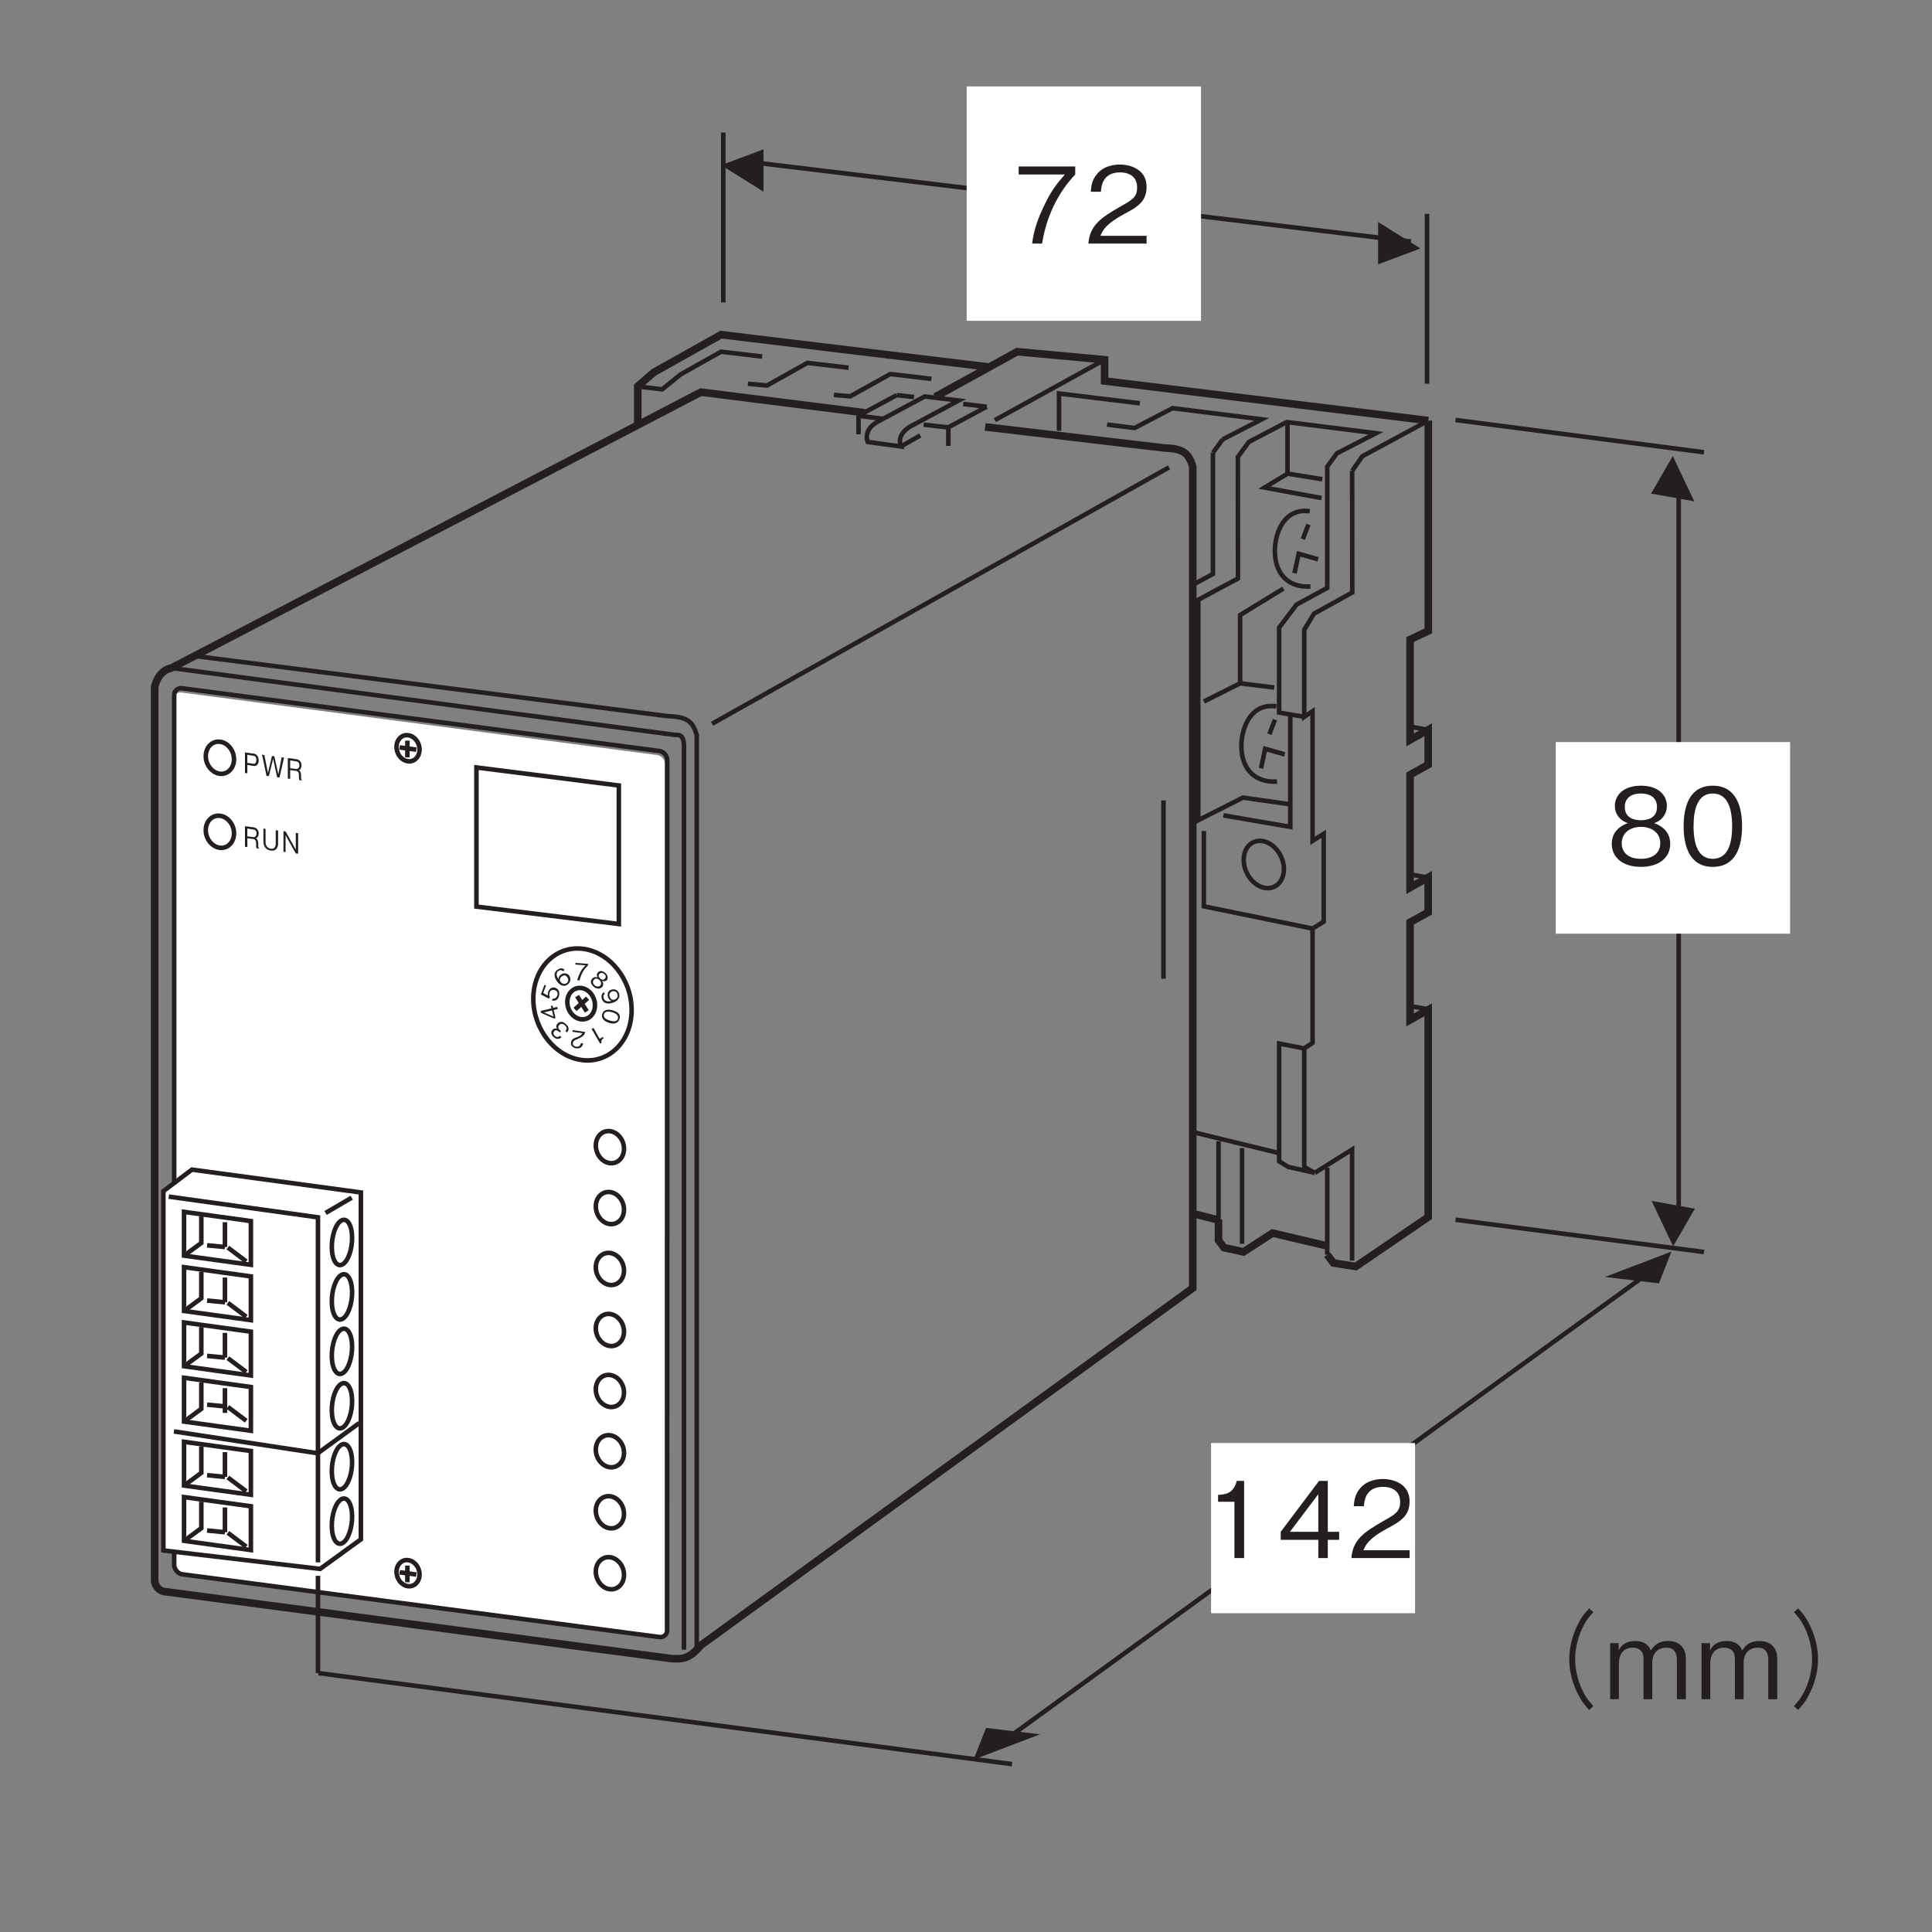 <?xml version="1.0" encoding="UTF-8"?>
<svg xmlns="http://www.w3.org/2000/svg" xmlns:xlink="http://www.w3.org/1999/xlink" width="127.56pt" height="127.56pt" viewBox="0 0 127.56 127.56" version="1.2">
<rect x="0" y="0" width="127.56" height="127.56" fill="#808080" stroke="none"/>
<defs>
<g>
<symbol overflow="visible" id="glyph0-0">
<path style="stroke:none;" d="M 0.703 0.844 L 6.266 0.844 L 6.266 -6.125 L 0.703 -6.125 Z M 3.484 -2.938 L 1.266 -5.781 L 5.703 -5.781 Z M 3.703 -2.641 L 5.922 -5.5 L 5.922 0.203 Z M 1.266 0.484 L 3.484 -2.359 L 5.703 0.484 Z M 1.047 -5.5 L 3.266 -2.641 L 1.047 0.203 Z M 1.047 -5.5 "/>
</symbol>
<symbol overflow="visible" id="glyph0-1">
<path style="stroke:none;" d="M 4.062 -4.562 L 4.062 -5.094 L 0.328 -5.094 L 0.328 -4.562 L 3.375 -4.562 C 2.891 -4 2.469 -3.5 1.984 -2.453 C 1.609 -1.672 1.312 -0.859 1.219 0 L 1.875 0 C 2.141 -1.703 2.875 -3.312 4.062 -4.562 Z M 4.062 -4.562 "/>
</symbol>
<symbol overflow="visible" id="glyph0-2">
<path style="stroke:none;" d="M 4.031 0 L 4.031 -0.516 L 0.984 -0.516 C 1.125 -0.844 1.297 -1.281 2.578 -1.969 C 3.516 -2.453 4.031 -2.844 4.031 -3.75 C 4.031 -4.891 2.984 -5.219 2.266 -5.219 C 2.016 -5.219 1.281 -5.188 0.797 -4.641 C 0.391 -4.203 0.375 -3.719 0.344 -3.422 L 1.016 -3.422 C 1.031 -3.688 1.078 -4.703 2.281 -4.703 C 2.75 -4.703 3.406 -4.516 3.406 -3.703 C 3.406 -3.062 3.062 -2.875 2.312 -2.453 C 1.031 -1.719 0.281 -1.219 0.188 0 Z M 4.031 0 "/>
</symbol>
<symbol overflow="visible" id="glyph0-3">
<path style="stroke:none;" d="M 2.594 0 L 2.594 -5.094 L 2.109 -5.094 C 1.891 -4.234 1.328 -4.203 0.875 -4.172 L 0.875 -3.719 L 1.953 -3.719 L 1.953 0 Z M 2.594 0 "/>
</symbol>
<symbol overflow="visible" id="glyph0-4">
<path style="stroke:none;" d="M 4.125 -1.203 L 4.125 -1.734 L 3.375 -1.734 L 3.375 -5.094 L 2.797 -5.094 L 0.266 -1.734 L 0.266 -1.203 L 2.75 -1.203 L 2.75 0 L 3.375 0 L 3.375 -1.203 Z M 2.75 -1.734 L 0.875 -1.734 L 2.75 -4.219 Z M 2.75 -1.734 "/>
</symbol>
<symbol overflow="visible" id="glyph0-5">
<path style="stroke:none;" d="M 4.125 -1.375 C 4.125 -2.359 3.297 -2.656 3.062 -2.75 C 3.609 -2.922 3.906 -3.391 3.906 -3.875 C 3.906 -4.609 3.328 -5.219 2.188 -5.219 C 1.094 -5.219 0.469 -4.641 0.469 -3.875 C 0.469 -3.375 0.781 -2.922 1.328 -2.75 C 1.094 -2.656 0.266 -2.359 0.266 -1.375 C 0.266 -0.516 0.953 0.141 2.188 0.141 C 3.422 0.141 4.125 -0.5 4.125 -1.375 Z M 3.25 -3.812 C 3.25 -3.094 2.656 -2.938 2.188 -2.938 C 1.703 -2.938 1.125 -3.109 1.125 -3.812 C 1.125 -4.516 1.703 -4.703 2.188 -4.703 C 2.688 -4.703 3.25 -4.516 3.25 -3.812 Z M 3.469 -1.422 C 3.469 -0.906 3.125 -0.391 2.188 -0.391 C 1.25 -0.391 0.922 -0.906 0.922 -1.422 C 0.922 -2.078 1.453 -2.5 2.188 -2.5 C 2.984 -2.5 3.469 -2.047 3.469 -1.422 Z M 3.469 -1.422 "/>
</symbol>
<symbol overflow="visible" id="glyph0-6">
<path style="stroke:none;" d="M 4.125 -2.547 C 4.125 -3.812 3.75 -5.219 2.188 -5.219 C 0.641 -5.219 0.266 -3.828 0.266 -2.547 C 0.266 -1.266 0.641 0.141 2.188 0.141 C 3.75 0.141 4.125 -1.266 4.125 -2.547 Z M 3.469 -2.547 C 3.469 -1.359 3.172 -0.391 2.188 -0.391 C 1.219 -0.391 0.922 -1.359 0.922 -2.547 C 0.922 -3.688 1.203 -4.703 2.188 -4.703 C 3.172 -4.703 3.469 -3.719 3.469 -2.547 Z M 3.469 -2.547 "/>
</symbol>
<symbol overflow="visible" id="glyph0-7">
<path style="stroke:none;" d="M 6.281 -6 C 6 -5.688 5.828 -5.5 5.625 -5.109 C 5.203 -4.359 4.969 -3.484 4.969 -2.641 C 4.969 -1.812 5.203 -0.938 5.625 -0.188 C 5.828 0.203 6 0.391 6.281 0.703 L 6.562 0.453 C 6.297 0.156 6.141 -0.016 5.938 -0.391 C 5.562 -1.094 5.359 -1.891 5.359 -2.641 C 5.359 -3.406 5.562 -4.203 5.938 -4.906 C 6.141 -5.281 6.297 -5.453 6.562 -5.75 Z M 6.281 -6 "/>
</symbol>
<symbol overflow="visible" id="glyph0-8">
<path style="stroke:none;" d="M 5.344 0 L 5.344 -2.703 C 5.344 -3.25 5.047 -3.844 4.172 -3.844 C 3.484 -3.844 3.234 -3.516 3.031 -3.219 C 2.938 -3.438 2.734 -3.844 1.984 -3.844 C 1.359 -3.844 1.062 -3.547 0.906 -3.219 L 0.906 -3.703 L 0.344 -3.703 L 0.344 0 L 0.922 0 L 0.922 -2.406 C 0.922 -2.484 0.938 -3.406 1.828 -3.406 C 2.109 -3.406 2.547 -3.297 2.547 -2.688 L 2.547 0 L 3.125 0 L 3.125 -2.422 C 3.125 -2.516 3.125 -3.406 4.078 -3.406 C 4.641 -3.406 4.75 -2.938 4.75 -2.641 L 4.75 0 Z M 5.344 0 "/>
</symbol>
<symbol overflow="visible" id="glyph0-9">
<path style="stroke:none;" d="M 0.688 0.703 C 0.969 0.391 1.141 0.203 1.344 -0.188 C 1.766 -0.938 2 -1.812 2 -2.641 C 2 -3.484 1.766 -4.359 1.344 -5.109 C 1.141 -5.5 0.969 -5.688 0.688 -6 L 0.406 -5.75 C 0.672 -5.453 0.828 -5.281 1.031 -4.906 C 1.406 -4.203 1.609 -3.406 1.609 -2.641 C 1.609 -1.891 1.406 -1.094 1.031 -0.391 C 0.828 -0.016 0.672 0.156 0.406 0.453 Z M 0.688 0.703 "/>
</symbol>
<symbol overflow="visible" id="glyph1-0">
<path style="stroke:none;" d="M -0.234 -0.078 L -1.297 0.531 L -0.531 1.859 L 0.531 1.25 Z M -0.328 0.938 L 0.391 1.25 L -0.453 1.734 Z M -0.422 0.922 L -0.531 1.719 L -1.156 0.609 Z M -0.297 0.047 L -0.391 0.828 L -1.141 0.531 Z M 0.406 1.172 L -0.328 0.875 L -0.219 0.062 Z M 0.406 1.172 "/>
</symbol>
<symbol overflow="visible" id="glyph1-1">
<path style="stroke:none;" d="M -0.5 0.281 L 0.062 1.25 L 0.156 1.203 C 0.109 1.016 0.219 0.953 0.297 0.891 L 0.25 0.812 L 0.031 0.938 L -0.375 0.219 Z M -0.5 0.281 "/>
</symbol>
<symbol overflow="visible" id="glyph2-0">
<path style="stroke:none;" d="M -0.125 -0.203 L -1.344 -0.375 L -1.562 1.156 L -0.344 1.328 Z M -0.859 0.547 L -0.453 1.234 L -1.422 1.094 Z M -0.906 0.484 L -1.453 1.031 L -1.297 -0.219 Z M -0.266 -0.141 L -0.844 0.422 L -1.234 -0.281 Z M -0.391 1.172 L -0.797 0.5 L -0.234 -0.078 Z M -0.391 1.172 "/>
</symbol>
<symbol overflow="visible" id="glyph2-1">
<path style="stroke:none;" d="M -0.875 -0.125 L -0.891 -0.016 L -0.234 0.078 C -0.281 0.156 -0.312 0.25 -0.641 0.359 C -0.859 0.438 -0.953 0.5 -0.984 0.703 C -1.016 0.938 -0.812 1.047 -0.656 1.078 C -0.609 1.078 -0.438 1.109 -0.312 1 C -0.219 0.906 -0.188 0.812 -0.188 0.75 L -0.328 0.734 C -0.344 0.781 -0.375 1 -0.641 0.969 C -0.75 0.953 -0.891 0.891 -0.859 0.734 C -0.844 0.594 -0.766 0.547 -0.594 0.484 C -0.281 0.344 -0.094 0.25 -0.047 0 Z M -0.875 -0.125 "/>
</symbol>
<symbol overflow="visible" id="glyph3-0">
<path style="stroke:none;" d="M 0.016 -0.25 L -0.891 -1.094 L -1.938 0.031 L -1.031 0.875 Z M -1.016 -0.047 L -1.078 0.75 L -1.797 0.078 Z M -1.016 -0.125 L -1.781 0 L -0.922 -0.922 Z M -0.125 -0.266 L -0.922 -0.141 L -0.844 -0.938 Z M -1 0.734 L -0.938 -0.047 L -0.141 -0.188 Z M -1 0.734 "/>
</symbol>
<symbol overflow="visible" id="glyph3-1">
<path style="stroke:none;" d="M -0.891 -0.391 C -1.047 -0.219 -0.953 -0.078 -0.922 -0.031 C -0.953 -0.047 -1.094 -0.109 -1.234 0.031 C -1.359 0.172 -1.328 0.344 -1.156 0.5 C -1.031 0.625 -0.828 0.703 -0.641 0.516 L -0.75 0.422 C -0.781 0.453 -0.812 0.484 -0.875 0.5 C -0.953 0.516 -1.031 0.484 -1.078 0.422 C -1.219 0.297 -1.172 0.188 -1.109 0.109 C -1.016 0.016 -0.891 0.078 -0.812 0.141 L -0.75 0.203 L -0.672 0.125 L -0.75 0.047 C -0.844 -0.031 -0.906 -0.172 -0.781 -0.297 C -0.688 -0.391 -0.531 -0.391 -0.406 -0.266 C -0.203 -0.094 -0.344 0.078 -0.375 0.109 L -0.281 0.203 C -0.25 0.172 -0.188 0.094 -0.172 0.016 C -0.156 -0.156 -0.25 -0.266 -0.344 -0.344 C -0.547 -0.547 -0.75 -0.531 -0.891 -0.391 Z M -0.891 -0.391 "/>
</symbol>
<symbol overflow="visible" id="glyph4-0">
<path style="stroke:none;" d="M 0.156 -0.203 L -0.141 -1.391 L -1.641 -1.016 L -1.344 0.172 Z M -0.828 -0.594 L -1.312 0.047 L -1.547 -0.922 Z M -0.781 -0.656 L -1.5 -0.984 L -0.266 -1.297 Z M 0.047 -0.297 L -0.703 -0.625 L -0.188 -1.266 Z M -1.25 0.062 L -0.75 -0.562 L -0.016 -0.25 Z M -1.25 0.062 "/>
</symbol>
<symbol overflow="visible" id="glyph4-1">
<path style="stroke:none;" d="M -0.484 -0.828 L -0.594 -0.797 L -0.547 -0.641 L -1.266 -0.469 L -1.25 -0.344 L -0.391 0.031 L -0.281 0 L -0.406 -0.531 L -0.141 -0.594 L -0.172 -0.734 L -0.438 -0.672 Z M -0.516 -0.5 L -0.422 -0.094 L -1.047 -0.375 Z M -0.516 -0.5 "/>
</symbol>
<symbol overflow="visible" id="glyph5-0">
<path style="stroke:none;" d="M 0.219 -0.078 L 0.641 -1.25 L -0.812 -1.766 L -1.234 -0.594 Z M -0.359 -0.938 L -1.109 -0.703 L -0.781 -1.625 Z M -0.281 -0.984 L -0.703 -1.641 L 0.484 -1.219 Z M 0.203 -0.234 L -0.234 -0.906 L 0.531 -1.156 Z M -1.062 -0.625 L -0.312 -0.875 L 0.125 -0.203 Z M -1.062 -0.625 "/>
</symbol>
<symbol overflow="visible" id="glyph5-1">
<path style="stroke:none;" d="M -0.031 -1 C -0.266 -1.078 -0.438 -0.953 -0.516 -0.734 C -0.562 -0.609 -0.547 -0.531 -0.531 -0.484 L -0.844 -0.656 L -0.656 -1.156 L -0.766 -1.188 L -1 -0.562 L -0.453 -0.281 L -0.406 -0.406 C -0.469 -0.5 -0.453 -0.609 -0.422 -0.688 C -0.344 -0.922 -0.109 -0.859 -0.078 -0.844 C 0.109 -0.781 0.141 -0.625 0.078 -0.469 C 0.031 -0.359 -0.062 -0.266 -0.219 -0.281 L -0.266 -0.156 C -0.062 -0.125 0.109 -0.188 0.188 -0.422 C 0.266 -0.641 0.203 -0.906 -0.031 -1 Z M -0.031 -1 "/>
</symbol>
<symbol overflow="visible" id="glyph6-0">
<path style="stroke:none;" d="M 0.234 0.062 L 1.266 -0.625 L 0.391 -1.906 L -0.641 -1.219 Z M 0.281 -0.969 L -0.484 -1.219 L 0.328 -1.766 Z M 0.359 -0.969 L 0.406 -1.75 L 1.125 -0.703 Z M 0.297 -0.062 L 0.344 -0.859 L 1.109 -0.609 Z M -0.5 -1.141 L 0.266 -0.906 L 0.219 -0.094 Z M -0.5 -1.141 "/>
</symbol>
<symbol overflow="visible" id="glyph6-1">
<path style="stroke:none;" d="M 0.562 -0.828 C 0.422 -1.031 0.188 -1.031 0.016 -0.922 C -0.125 -0.828 -0.156 -0.703 -0.156 -0.609 C -0.219 -0.688 -0.391 -1 -0.156 -1.156 C 0 -1.266 0.094 -1.172 0.141 -1.141 L 0.25 -1.219 C 0.109 -1.391 -0.078 -1.328 -0.219 -1.234 C -0.453 -1.078 -0.484 -0.812 -0.266 -0.484 C -0.141 -0.312 0.125 -0.031 0.438 -0.25 C 0.641 -0.391 0.688 -0.625 0.562 -0.828 Z M 0.438 -0.719 C 0.531 -0.578 0.5 -0.422 0.375 -0.344 C 0.203 -0.234 0.047 -0.344 -0.016 -0.438 C -0.125 -0.578 -0.047 -0.719 0.078 -0.797 C 0.141 -0.844 0.219 -0.875 0.281 -0.859 C 0.375 -0.828 0.406 -0.766 0.438 -0.719 Z M 0.438 -0.719 "/>
</symbol>
<symbol overflow="visible" id="glyph7-0">
<path style="stroke:none;" d="M 0.141 0.203 L 1.375 0.281 L 1.484 -1.266 L 0.25 -1.344 Z M 0.812 -0.609 L 0.359 -1.266 L 1.344 -1.203 Z M 0.859 -0.547 L 1.391 -1.141 L 1.312 0.125 Z M 0.281 0.125 L 0.797 -0.484 L 1.266 0.188 Z M 0.312 -1.203 L 0.75 -0.547 L 0.234 0.062 Z M 0.312 -1.203 "/>
</symbol>
<symbol overflow="visible" id="glyph7-1">
<path style="stroke:none;" d="M 0.969 -0.953 L 0.984 -1.062 L 0.156 -1.125 L 0.141 -1.016 L 0.812 -0.969 C 0.703 -0.844 0.594 -0.75 0.469 -0.516 C 0.391 -0.359 0.312 -0.172 0.266 0.016 L 0.422 0.031 C 0.5 -0.344 0.688 -0.688 0.969 -0.953 Z M 0.969 -0.953 "/>
</symbol>
<symbol overflow="visible" id="glyph8-0">
<path style="stroke:none;" d="M 0 0.234 L 0.953 1.031 L 1.938 -0.156 L 0.984 -0.953 Z M 1.016 -0.016 L 1.031 -0.812 L 1.797 -0.188 Z M 1.016 0.078 L 1.797 -0.109 L 0.984 0.859 Z M 0.156 0.25 L 0.938 0.078 L 0.922 0.875 Z M 0.969 -0.781 L 0.938 0 L 0.156 0.188 Z M 0.969 -0.781 "/>
</symbol>
<symbol overflow="visible" id="glyph8-1">
<path style="stroke:none;" d="M 0.922 0.344 C 1.047 0.188 0.938 0.016 0.906 -0.047 C 1.031 0 1.141 -0.016 1.219 -0.094 C 1.312 -0.219 1.297 -0.422 1.109 -0.578 C 0.922 -0.734 0.734 -0.734 0.625 -0.594 C 0.547 -0.516 0.531 -0.391 0.625 -0.281 C 0.562 -0.297 0.375 -0.344 0.25 -0.188 C 0.109 -0.031 0.141 0.156 0.359 0.344 C 0.578 0.516 0.781 0.5 0.922 0.344 Z M 1.094 -0.203 C 1 -0.078 0.875 -0.125 0.797 -0.188 C 0.719 -0.266 0.625 -0.375 0.719 -0.5 C 0.828 -0.609 0.969 -0.578 1.047 -0.5 C 1.125 -0.438 1.203 -0.312 1.094 -0.203 Z M 0.797 0.25 C 0.719 0.328 0.578 0.375 0.422 0.25 C 0.266 0.109 0.281 -0.031 0.359 -0.109 C 0.453 -0.234 0.594 -0.219 0.719 -0.109 C 0.844 0 0.875 0.141 0.797 0.25 Z M 0.797 0.25 "/>
</symbol>
<symbol overflow="visible" id="glyph9-0">
<path style="stroke:none;" d="M -0.125 0.219 L 0.234 1.391 L 1.703 0.922 L 1.344 -0.25 Z M 0.859 0.547 L 1.297 -0.109 L 1.594 0.828 Z M 0.812 0.625 L 1.547 0.891 L 0.344 1.266 Z M -0.031 0.297 L 0.734 0.578 L 0.266 1.234 Z M 1.219 -0.141 L 0.781 0.516 L 0.016 0.234 Z M 1.219 -0.141 "/>
</symbol>
<symbol overflow="visible" id="glyph9-1">
<path style="stroke:none;" d="M 0.828 0.703 C 0.922 0.672 1.094 0.609 1.172 0.484 C 1.25 0.391 1.297 0.281 1.25 0.109 C 1.172 -0.141 0.953 -0.234 0.734 -0.156 C 0.516 -0.094 0.453 0.125 0.516 0.328 C 0.562 0.516 0.703 0.547 0.75 0.578 C 0.641 0.609 0.312 0.688 0.234 0.406 C 0.172 0.219 0.266 0.156 0.297 0.125 L 0.25 0 C 0.078 0.109 0.062 0.297 0.109 0.453 C 0.203 0.75 0.5 0.812 0.828 0.703 Z M 0.938 0.5 C 0.781 0.547 0.672 0.438 0.625 0.297 C 0.562 0.078 0.703 -0.016 0.797 -0.047 C 0.953 -0.094 1.094 -0.016 1.141 0.141 C 1.203 0.344 1.047 0.469 0.938 0.5 Z M 0.938 0.5 "/>
</symbol>
<symbol overflow="visible" id="glyph10-0">
<path style="stroke:none;" d="M -0.234 0.109 L -0.578 1.297 L 0.922 1.719 L 1.266 0.531 Z M 0.406 0.922 L 1.156 0.625 L 0.891 1.578 Z M 0.344 0.969 L 0.812 1.609 L -0.406 1.25 Z M -0.188 0.234 L 0.297 0.875 L -0.453 1.188 Z M 1.109 0.562 L 0.375 0.859 L -0.109 0.203 Z M 1.109 0.562 "/>
</symbol>
<symbol overflow="visible" id="glyph10-1">
<path style="stroke:none;" d="M 0.297 1.047 C 0.562 1.125 0.875 1.109 0.969 0.781 C 1.078 0.453 0.797 0.297 0.531 0.219 C 0.25 0.141 -0.062 0.125 -0.172 0.453 C -0.266 0.781 0.016 0.969 0.297 1.047 Z M 0.328 0.891 C 0.062 0.812 -0.109 0.688 -0.062 0.484 C 0 0.266 0.219 0.266 0.484 0.344 C 0.719 0.406 0.922 0.547 0.859 0.766 C 0.812 0.969 0.578 0.969 0.328 0.891 Z M 0.328 0.891 "/>
</symbol>
<symbol overflow="visible" id="glyph11-0">
<path style="stroke:none;" d="M -0.25 -0.016 L -1.125 0.859 L -0.016 1.938 L 0.859 1.062 Z M -0.062 1.016 L 0.703 1.109 L 0.016 1.812 Z M -0.156 1.016 L -0.062 1.797 L -0.953 0.906 Z M -0.281 0.125 L -0.156 0.922 L -0.969 0.828 Z M 0.688 1.031 L -0.078 0.938 L -0.203 0.141 Z M 0.688 1.031 "/>
</symbol>
<symbol overflow="visible" id="glyph11-1">
<path style="stroke:none;" d=""/>
</symbol>
<symbol overflow="visible" id="glyph12-0">
<path style="stroke:none;" d="M 0.172 0.234 L 1.469 0.406 L 1.469 -1.453 L 0.172 -1.625 Z M 0.828 -0.672 L 0.297 -1.516 L 1.344 -1.375 Z M 0.875 -0.594 L 1.391 -1.281 L 1.391 0.234 Z M 0.297 0.156 L 0.828 -0.516 L 1.344 0.297 Z M 0.25 -1.438 L 0.781 -0.609 L 0.25 0.078 Z M 0.25 -1.438 "/>
</symbol>
<symbol overflow="visible" id="glyph12-1">
<path style="stroke:none;" d="M 1.047 0.141 L 1.047 0.109 C 1.031 0.094 1.016 0.078 1 0.016 C 1 -0.016 1 -0.078 1 -0.141 L 1 -0.234 C 1 -0.281 0.984 -0.359 0.953 -0.438 C 0.922 -0.5 0.891 -0.531 0.844 -0.547 C 0.875 -0.562 0.906 -0.562 0.938 -0.594 C 0.984 -0.656 1.031 -0.75 1.031 -0.859 C 1.031 -1.031 0.938 -1.234 0.703 -1.266 L 0.125 -1.344 L 0.125 0.016 L 0.281 0.031 L 0.281 -0.547 L 0.656 -0.5 C 0.766 -0.484 0.859 -0.422 0.859 -0.234 L 0.859 -0.125 C 0.859 -0.016 0.859 0.047 0.891 0.109 Z M 0.891 -0.875 C 0.891 -0.719 0.797 -0.594 0.656 -0.625 L 0.281 -0.672 L 0.281 -1.188 L 0.672 -1.125 C 0.828 -1.109 0.891 -1 0.891 -0.875 Z M 0.891 -0.875 "/>
</symbol>
<symbol overflow="visible" id="glyph12-2">
<path style="stroke:none;" d="M 1.109 -0.344 L 1.109 -1.219 L 0.953 -1.234 L 0.953 -0.344 C 0.953 -0.25 0.922 0.031 0.625 -0.016 C 0.375 -0.047 0.281 -0.266 0.281 -0.438 L 0.281 -1.328 L 0.141 -1.344 L 0.141 -0.469 C 0.141 -0.359 0.172 0.047 0.641 0.109 C 0.938 0.156 1.109 -0.062 1.109 -0.344 Z M 1.109 -0.344 "/>
</symbol>
<symbol overflow="visible" id="glyph12-3">
<path style="stroke:none;" d="M 1.109 0.141 L 1.109 -1.219 L 0.953 -1.234 L 0.953 -0.125 L 0.281 -1.328 L 0.141 -1.344 L 0.141 0.016 L 0.281 0.031 L 0.281 -1.078 L 0.953 0.125 Z M 1.109 0.141 "/>
</symbol>
<symbol overflow="visible" id="glyph12-4">
<path style="stroke:none;" d="M 1.031 -0.812 C 1.031 -1.078 0.891 -1.25 0.688 -1.266 L 0.125 -1.344 L 0.125 0.016 L 0.281 0.031 L 0.281 -0.516 L 0.688 -0.453 C 0.906 -0.422 1.031 -0.578 1.031 -0.812 Z M 0.875 -0.859 C 0.875 -0.703 0.828 -0.578 0.672 -0.594 L 0.281 -0.656 L 0.281 -1.188 L 0.672 -1.125 C 0.812 -1.109 0.875 -1.016 0.875 -0.859 Z M 0.875 -0.859 "/>
</symbol>
<symbol overflow="visible" id="glyph12-5">
<path style="stroke:none;" d="M 1.5 -1.156 L 1.344 -1.188 L 1.125 -0.062 L 0.859 -1.25 L 0.703 -1.266 L 0.438 -0.141 L 0.203 -1.328 L 0.047 -1.359 L 0.344 0.047 L 0.5 0.062 L 0.781 -1.078 L 1.047 0.141 L 1.203 0.156 Z M 1.5 -1.156 "/>
</symbol>
</g>
</defs>
<g id="surface1">
<path style=" stroke:none;fill-rule:nonzero;fill:rgb(100%,100%,100%);fill-opacity:1;" d="M 11.461 46.176 C 11.461 45.887 11.691 45.688 11.98 45.723 L 43.383 49.852 C 43.668 49.891 43.902 50.156 43.902 50.441 L 43.898 107.699 C 43.898 107.984 43.668 108.188 43.383 108.148 L 11.977 104.02 C 11.691 103.98 11.461 103.652 11.461 103.43 L 11.461 46.176 "/>
<path style="fill:none;stroke-width:3;stroke-linecap:butt;stroke-linejoin:miter;stroke:rgb(13.73%,12.16%,12.549%);stroke-opacity:1;stroke-miterlimit:4;" d="M 115.005 812.249 C 115.005 815.15 117.317 817.149 120.218 816.796 L 435.325 775.365 C 438.186 774.973 440.538 772.307 440.538 769.446 L 440.499 194.893 C 440.499 192.031 438.186 189.993 435.325 190.385 L 120.179 231.817 C 117.317 232.209 115.005 235.501 115.005 237.735 Z M 115.005 812.249 " transform="matrix(0.1,0,0,-0.1,0,127.122)"/>
<path style="fill:none;stroke-width:3;stroke-linecap:butt;stroke-linejoin:miter;stroke:rgb(13.73%,12.16%,12.549%);stroke-opacity:1;stroke-miterlimit:4;" d="M 655.966 116.851 L 1097.758 437.524 " transform="matrix(0.1,0,0,-0.1,0,127.122)"/>
<path style="fill:none;stroke-width:3;stroke-linecap:butt;stroke-linejoin:miter;stroke:rgb(13.73%,12.16%,12.549%);stroke-opacity:1;stroke-miterlimit:4;" d="M 477.54 1183.682 L 477.54 1071.539 " transform="matrix(0.1,0,0,-0.1,0,127.122)"/>
<path style="fill:none;stroke-width:3;stroke-linecap:butt;stroke-linejoin:miter;stroke:rgb(13.73%,12.16%,12.549%);stroke-opacity:1;stroke-miterlimit:4;" d="M 942.184 1130.021 L 942.184 1017.878 " transform="matrix(0.1,0,0,-0.1,0,127.122)"/>
<path style="fill:none;stroke-width:3;stroke-linecap:butt;stroke-linejoin:miter;stroke:rgb(13.73%,12.16%,12.549%);stroke-opacity:1;stroke-miterlimit:4;" d="M 488.594 1165.064 L 931.601 1111.756 " transform="matrix(0.1,0,0,-0.1,0,127.122)"/>
<path style=" stroke:none;fill-rule:nonzero;fill:rgb(13.73%,12.16%,12.549%);fill-opacity:1;" d="M 93.785 16.406 L 90.988 14.656 L 90.988 17.453 L 93.785 16.406 "/>
<path style=" stroke:none;fill-rule:nonzero;fill:rgb(13.73%,12.16%,12.549%);fill-opacity:1;" d="M 47.613 10.906 L 50.41 12.656 L 50.41 9.859 L 47.613 10.906 "/>
<path style=" stroke:none;fill-rule:nonzero;fill:rgb(13.73%,12.16%,12.549%);fill-opacity:1;" d="M 109.531 84.734 L 110.355 82.637 L 105.961 84.312 L 109.531 84.734 "/>
<path style=" stroke:none;fill-rule:nonzero;fill:rgb(13.73%,12.16%,12.549%);fill-opacity:1;" d="M 111.863 33.102 L 110.445 30.109 L 109.012 32.59 L 111.863 33.102 "/>
<path style=" stroke:none;fill-rule:nonzero;fill:rgb(13.73%,12.16%,12.549%);fill-opacity:1;" d="M 65.102 114.086 L 64.277 116.18 L 68.668 114.508 L 65.102 114.086 "/>
<path style="fill:none;stroke-width:3;stroke-linecap:butt;stroke-linejoin:miter;stroke:rgb(13.73%,12.16%,12.549%);stroke-opacity:1;stroke-miterlimit:4;" d="M 1108.341 459.631 L 1108.341 947.833 " transform="matrix(0.1,0,0,-0.1,0,127.122)"/>
<path style=" stroke:none;fill-rule:nonzero;fill:rgb(13.73%,12.16%,12.549%);fill-opacity:1;" d="M 109.047 79.289 L 110.469 82.285 L 111.902 79.805 L 109.047 79.289 "/>
<path style="fill:none;stroke-width:3;stroke-linecap:butt;stroke-linejoin:miter;stroke:rgb(13.73%,12.16%,12.549%);stroke-opacity:1;stroke-miterlimit:4;" d="M 960.999 993.929 L 1125.039 972.605 " transform="matrix(0.1,0,0,-0.1,0,127.122)"/>
<path style="fill:none;stroke-width:3;stroke-linecap:butt;stroke-linejoin:miter;stroke:rgb(13.73%,12.16%,12.549%);stroke-opacity:1;stroke-miterlimit:4;" d="M 960.999 465.903 L 1125.039 444.579 " transform="matrix(0.1,0,0,-0.1,0,127.122)"/>
<path style="fill:none;stroke-width:3;stroke-linecap:butt;stroke-linejoin:miter;stroke:rgb(13.73%,12.16%,12.549%);stroke-opacity:1;stroke-miterlimit:4;" d="M 210.293 166.553 L 668.195 106.464 " transform="matrix(0.1,0,0,-0.1,0,127.122)"/>
<path style=" stroke:none;fill-rule:nonzero;fill:rgb(100%,100%,100%);fill-opacity:1;" d="M 63.824 21.18 L 79.297 21.18 L 79.297 5.707 L 63.824 5.707 Z M 63.824 21.18 "/>
<g style="fill:rgb(13.73%,12.16%,12.549%);fill-opacity:1;">
  <use xlink:href="#glyph0-1" x="66.929" y="16.084"/>
</g>
<g style="fill:rgb(13.73%,12.16%,12.549%);fill-opacity:1;">
  <use xlink:href="#glyph0-2" x="71.673" y="16.084"/>
</g>
<path style=" stroke:none;fill-rule:nonzero;fill:rgb(100%,100%,100%);fill-opacity:1;" d="M 102.719 61.645 L 118.191 61.645 L 118.191 48.996 L 102.719 48.996 Z M 102.719 61.645 "/>
<path style=" stroke:none;fill-rule:nonzero;fill:rgb(100%,100%,100%);fill-opacity:1;" d="M 79.961 106.512 L 93.43 106.512 L 93.43 95.277 L 79.961 95.277 Z M 79.961 106.512 "/>
<g style="fill:rgb(13.73%,12.16%,12.549%);fill-opacity:1;">
  <use xlink:href="#glyph0-3" x="79.549" y="102.871"/>
</g>
<g style="fill:rgb(13.73%,12.16%,12.549%);fill-opacity:1;">
  <use xlink:href="#glyph0-4" x="84.293" y="102.871"/>
</g>
<g style="fill:rgb(13.73%,12.16%,12.549%);fill-opacity:1;">
  <use xlink:href="#glyph0-2" x="89.037" y="102.871"/>
</g>
<g style="fill:rgb(13.73%,12.16%,12.549%);fill-opacity:1;">
  <use xlink:href="#glyph0-5" x="106.151" y="57.094"/>
</g>
<g style="fill:rgb(13.73%,12.16%,12.549%);fill-opacity:1;">
  <use xlink:href="#glyph0-6" x="110.895" y="57.094"/>
</g>
<g style="fill:rgb(13.73%,12.16%,12.549%);fill-opacity:1;">
  <use xlink:href="#glyph0-7" x="98.641" y="112.193"/>
</g>
<g style="fill:rgb(13.73%,12.16%,12.549%);fill-opacity:1;">
  <use xlink:href="#glyph0-8" x="105.965" y="112.193"/>
</g>
<g style="fill:rgb(13.73%,12.16%,12.549%);fill-opacity:1;">
  <use xlink:href="#glyph0-8" x="111.999" y="112.193"/>
</g>
<g style="fill:rgb(13.73%,12.16%,12.549%);fill-opacity:1;">
  <use xlink:href="#glyph0-9" x="118.034" y="112.193"/>
</g>
<path style="fill:none;stroke-width:3;stroke-linecap:butt;stroke-linejoin:miter;stroke:rgb(13.73%,12.16%,12.549%);stroke-opacity:1;stroke-miterlimit:4;" d="M 768.188 742.753 L 768.188 625.004 " transform="matrix(0.1,0,0,-0.1,0,127.122)"/>
<path style="fill:none;stroke-width:3;stroke-linecap:butt;stroke-linejoin:miter;stroke:rgb(13.73%,12.16%,12.549%);stroke-opacity:1;stroke-miterlimit:4;" d="M 729.304 1033.714 L 656.867 993.811 " transform="matrix(0.1,0,0,-0.1,0,127.122)"/>
<path style="fill:none;stroke-width:3;stroke-linecap:butt;stroke-linejoin:miter;stroke:rgb(13.73%,12.16%,12.549%);stroke-opacity:1;stroke-miterlimit:4;" d="M 699.2 986.795 L 699.2 1011.411 L 752.548 1004.943 " transform="matrix(0.1,0,0,-0.1,0,127.122)"/>
<path style="fill:none;stroke-width:3;stroke-linecap:butt;stroke-linejoin:miter;stroke:rgb(13.73%,12.16%,12.549%);stroke-opacity:1;stroke-miterlimit:4;" d="M 594.779 976.447 L 607.636 983.698 " transform="matrix(0.1,0,0,-0.1,0,127.122)"/>
<path style="fill:none;stroke-width:3;stroke-linecap:butt;stroke-linejoin:miter;stroke:rgb(13.73%,12.16%,12.549%);stroke-opacity:1;stroke-miterlimit:4;" d="M 572.907 979.426 C 572.907 979.426 568.987 987.931 581.177 993.693 L 610.536 1009.451 L 632.957 1006.785 L 603.05 990.714 C 590.859 984.952 594.779 976.447 594.779 976.447 Z M 572.907 979.426 " transform="matrix(0.1,0,0,-0.1,0,127.122)"/>
<path style="fill:none;stroke-width:3;stroke-linecap:butt;stroke-linejoin:miter;stroke:rgb(13.73%,12.16%,12.549%);stroke-opacity:1;stroke-miterlimit:4;" d="M 566.831 996.79 L 592.114 1010.352 " transform="matrix(0.1,0,0,-0.1,0,127.122)"/>
<path style="fill:none;stroke-width:3;stroke-linecap:butt;stroke-linejoin:miter;stroke:rgb(13.73%,12.16%,12.549%);stroke-opacity:1;stroke-miterlimit:4;" d="M 566.831 996.79 L 566.831 984.482 " transform="matrix(0.1,0,0,-0.1,0,127.122)"/>
<path style="fill:none;stroke-width:3;stroke-linecap:butt;stroke-linejoin:miter;stroke:rgb(13.73%,12.16%,12.549%);stroke-opacity:1;stroke-miterlimit:4;" d="M 566.949 996.672 L 582.824 994.713 " transform="matrix(0.1,0,0,-0.1,0,127.122)"/>
<path style="fill:none;stroke-width:3;stroke-linecap:butt;stroke-linejoin:miter;stroke:rgb(13.73%,12.16%,12.549%);stroke-opacity:1;stroke-miterlimit:4;" d="M 626.137 989.107 L 651.458 1002.67 " transform="matrix(0.1,0,0,-0.1,0,127.122)"/>
<path style="fill:none;stroke-width:3;stroke-linecap:butt;stroke-linejoin:miter;stroke:rgb(13.73%,12.16%,12.549%);stroke-opacity:1;stroke-miterlimit:4;" d="M 626.137 989.107 L 626.137 976.799 " transform="matrix(0.1,0,0,-0.1,0,127.122)"/>
<path style="fill:none;stroke-width:3;stroke-linecap:butt;stroke-linejoin:miter;stroke:rgb(13.73%,12.16%,12.549%);stroke-opacity:1;stroke-miterlimit:4;" d="M 626.254 988.99 L 609.831 990.832 " transform="matrix(0.1,0,0,-0.1,0,127.122)"/>
<path style="fill:none;stroke-width:3;stroke-linecap:butt;stroke-linejoin:miter;stroke:rgb(13.73%,12.16%,12.549%);stroke-opacity:1;stroke-miterlimit:4;" d="M 635.936 1004.512 L 651.458 1002.67 " transform="matrix(0.1,0,0,-0.1,0,127.122)"/>
<path style="fill:none;stroke-width:3;stroke-linecap:butt;stroke-linejoin:miter;stroke:rgb(13.73%,12.16%,12.549%);stroke-opacity:1;stroke-miterlimit:4;" d="M 592.114 1010.352 L 603.481 1009.098 " transform="matrix(0.1,0,0,-0.1,0,127.122)"/>
<path style="fill:none;stroke-width:3;stroke-linecap:butt;stroke-linejoin:miter;stroke:rgb(13.73%,12.16%,12.549%);stroke-opacity:1;stroke-miterlimit:4;" d="M 788.884 885.823 L 800.839 892.251 L 800.839 972.292 " transform="matrix(0.1,0,0,-0.1,0,127.122)"/>
<path style="fill:none;stroke-width:3;stroke-linecap:butt;stroke-linejoin:miter;stroke:rgb(13.73%,12.16%,12.549%);stroke-opacity:1;stroke-miterlimit:4;" d="M 807.228 981.111 L 800.839 972.292 " transform="matrix(0.1,0,0,-0.1,0,127.122)"/>
<path style="fill:none;stroke-width:5;stroke-linecap:butt;stroke-linejoin:miter;stroke:rgb(13.73%,12.16%,12.549%);stroke-opacity:1;stroke-miterlimit:4;" d="M 943.046 993.537 L 729.304 1019.681 L 729.304 1033.714 L 671.566 1039.005 L 617.435 1009.176 " transform="matrix(0.1,0,0,-0.1,0,127.122)"/>
<path style="fill:none;stroke-width:3;stroke-linecap:butt;stroke-linejoin:miter;stroke:rgb(13.73%,12.16%,12.549%);stroke-opacity:1;stroke-miterlimit:4;" d="M 730.911 990.91 L 749.098 988.637 L 774.145 1001.729 L 833.059 994.36 L 807.228 981.111 " transform="matrix(0.1,0,0,-0.1,0,127.122)"/>
<path style="fill:none;stroke-width:3;stroke-linecap:butt;stroke-linejoin:miter;stroke:rgb(13.73%,12.16%,12.549%);stroke-opacity:1;stroke-miterlimit:4;" d="M 550.604 1010.47 L 561.422 1009.568 L 587.841 1024.267 L 615.005 1021.053 " transform="matrix(0.1,0,0,-0.1,0,127.122)"/>
<path style="fill:none;stroke-width:5;stroke-linecap:butt;stroke-linejoin:miter;stroke:rgb(13.73%,12.16%,12.549%);stroke-opacity:1;stroke-miterlimit:4;" d="M 653.3 1028.853 L 476.129 1050.255 L 431.797 1025.443 L 421.096 1016.232 L 421.096 992.086 " transform="matrix(0.1,0,0,-0.1,0,127.122)"/>
<path style="fill:none;stroke-width:3;stroke-linecap:butt;stroke-linejoin:miter;stroke:rgb(13.73%,12.16%,12.549%);stroke-opacity:1;stroke-miterlimit:4;" d="M 493.807 1017.839 L 506.428 1016.702 L 533.122 1031.636 L 560.246 1028.422 " transform="matrix(0.1,0,0,-0.1,0,127.122)"/>
<path style="fill:none;stroke-width:3;stroke-linecap:butt;stroke-linejoin:miter;stroke:rgb(13.73%,12.16%,12.549%);stroke-opacity:1;stroke-miterlimit:4;" d="M 943.046 993.537 L 899.498 969.979 L 892.756 960.337 " transform="matrix(0.1,0,0,-0.1,0,127.122)"/>
<path style="fill:none;stroke-width:3;stroke-linecap:butt;stroke-linejoin:miter;stroke:rgb(13.73%,12.16%,12.549%);stroke-opacity:1;stroke-miterlimit:4;" d="M 876.294 500.2 L 876.294 442.815 " transform="matrix(0.1,0,0,-0.1,0,127.122)"/>
<path style="fill:none;stroke-width:5;stroke-linecap:butt;stroke-linejoin:miter;stroke:rgb(13.73%,12.16%,12.549%);stroke-opacity:1;stroke-miterlimit:4;" d="M 876.294 442.815 L 880.409 437.328 L 895.147 435.015 L 942.968 467.666 L 942.968 604.504 L 931.013 597.841 L 931.013 662.242 L 942.968 668.905 L 942.968 691.914 L 931.013 685.211 L 931.013 759.686 L 942.968 766.349 L 942.968 789.397 L 931.013 782.734 L 931.013 848.977 L 943.046 854.661 L 943.046 993.537 " transform="matrix(0.1,0,0,-0.1,0,127.122)"/>
<path style="fill:none;stroke-width:3;stroke-linecap:butt;stroke-linejoin:miter;stroke:rgb(13.73%,12.16%,12.549%);stroke-opacity:1;stroke-miterlimit:4;" d="M 820.045 449.949 L 820.045 513.214 " transform="matrix(0.1,0,0,-0.1,0,127.122)"/>
<path style="fill:none;stroke-width:3;stroke-linecap:butt;stroke-linejoin:miter;stroke:rgb(13.73%,12.16%,12.549%);stroke-opacity:1;stroke-miterlimit:4;" d="M 868.062 496.829 L 861.124 500.71 L 861.124 578.987 L 866.612 582.671 L 866.612 658.126 L 873.981 662.712 L 873.981 720.685 L 866.612 716.059 L 866.612 801.627 L 861.124 797.942 L 861.124 855.445 L 867.553 866.028 L 892.835 880.061 L 892.756 960.337 " transform="matrix(0.1,0,0,-0.1,0,127.122)"/>
<path style="fill:none;stroke-width:3;stroke-linecap:butt;stroke-linejoin:miter;stroke:rgb(13.73%,12.16%,12.549%);stroke-opacity:1;stroke-miterlimit:4;" d="M 868.062 496.829 L 892.717 512.273 L 892.717 438.935 " transform="matrix(0.1,0,0,-0.1,0,127.122)"/>
<path style="fill:none;stroke-width:3;stroke-linecap:butt;stroke-linejoin:miter;stroke:rgb(13.73%,12.16%,12.549%);stroke-opacity:1;stroke-miterlimit:4;" d="M 807.738 732.875 L 851.913 725.271 L 851.913 799.785 " transform="matrix(0.1,0,0,-0.1,0,127.122)"/>
<path style=" stroke:none;fill-rule:nonzero;fill:rgb(13.73%,12.16%,12.549%);fill-opacity:1;" d="M 78.844 54.406 L 86.363 55.762 "/>
<path style="fill:none;stroke-width:3;stroke-linecap:butt;stroke-linejoin:miter;stroke:rgb(13.73%,12.16%,12.549%);stroke-opacity:1;stroke-miterlimit:4;" d="M 850.071 991.146 L 850.071 958.494 L 834.901 949.283 L 872.609 942.384 " transform="matrix(0.1,0,0,-0.1,0,127.122)"/>
<path style="fill:none;stroke-width:3;stroke-linecap:butt;stroke-linejoin:miter;stroke:rgb(13.73%,12.16%,12.549%);stroke-opacity:1;stroke-miterlimit:4;" d="M 850.071 958.494 L 873.079 954.81 " transform="matrix(0.1,0,0,-0.1,0,127.122)"/>
<path style="fill:none;stroke-width:3;stroke-linecap:butt;stroke-linejoin:miter;stroke:rgb(13.73%,12.16%,12.549%);stroke-opacity:1;stroke-miterlimit:4;" d="M 794.842 808.055 L 818.791 820.05 L 818.791 865.126 L 847.327 882.608 " transform="matrix(0.1,0,0,-0.1,0,127.122)"/>
<path style="fill:none;stroke-width:3;stroke-linecap:butt;stroke-linejoin:miter;stroke:rgb(13.73%,12.16%,12.549%);stroke-opacity:1;stroke-miterlimit:4;" d="M 864.77 933.643 C 848.228 935.956 842.427 920.316 841.8 909.733 C 840.859 894.564 848.699 883.04 865.24 883.98 " transform="matrix(0.1,0,0,-0.1,0,127.122)"/>
<path style="fill:none;stroke-width:3;stroke-linecap:butt;stroke-linejoin:miter;stroke:rgb(13.73%,12.16%,12.549%);stroke-opacity:1;stroke-miterlimit:4;" d="M 794.842 722.527 L 794.842 672.825 L 866.612 658.126 " transform="matrix(0.1,0,0,-0.1,0,127.122)"/>
<path style="fill:none;stroke-width:3;stroke-linecap:butt;stroke-linejoin:miter;stroke:rgb(13.73%,12.16%,12.549%);stroke-opacity:1;stroke-miterlimit:4;" d="M 837.018 684.819 C 844.23 684.819 848.855 691.796 847.444 700.42 C 845.994 709.043 839.017 716.059 831.805 716.059 C 824.632 716.059 819.967 709.043 821.417 700.42 C 822.868 691.796 829.845 684.819 837.018 684.819 Z M 837.018 684.819 " transform="matrix(0.1,0,0,-0.1,0,127.122)"/>
<path style="fill:none;stroke-width:3;stroke-linecap:butt;stroke-linejoin:miter;stroke:rgb(13.73%,12.16%,12.549%);stroke-opacity:1;stroke-miterlimit:4;" d="M 818.791 820.05 L 841.33 817.267 " transform="matrix(0.1,0,0,-0.1,0,127.122)"/>
<path style="fill:none;stroke-width:3;stroke-linecap:butt;stroke-linejoin:miter;stroke:rgb(13.73%,12.16%,12.549%);stroke-opacity:1;stroke-miterlimit:4;" d="M 870.296 901.933 L 857.44 905.578 L 854.657 892.721 " transform="matrix(0.1,0,0,-0.1,0,127.122)"/>
<path style="fill:none;stroke-width:3;stroke-linecap:butt;stroke-linejoin:miter;stroke:rgb(13.73%,12.16%,12.549%);stroke-opacity:1;stroke-miterlimit:4;" d="M 860.183 915.26 L 863.868 924.902 " transform="matrix(0.1,0,0,-0.1,0,127.122)"/>
<path style="fill:none;stroke-width:3;stroke-linecap:butt;stroke-linejoin:miter;stroke:rgb(13.73%,12.16%,12.549%);stroke-opacity:1;stroke-miterlimit:4;" d="M 842.701 804.841 C 826.16 807.154 820.359 791.514 819.693 780.931 C 818.791 765.761 826.591 754.277 843.172 755.178 " transform="matrix(0.1,0,0,-0.1,0,127.122)"/>
<path style="fill:none;stroke-width:3;stroke-linecap:butt;stroke-linejoin:miter;stroke:rgb(13.73%,12.16%,12.549%);stroke-opacity:1;stroke-miterlimit:4;" d="M 848.228 773.131 L 835.332 776.815 L 832.589 763.919 " transform="matrix(0.1,0,0,-0.1,0,127.122)"/>
<path style="fill:none;stroke-width:3;stroke-linecap:butt;stroke-linejoin:miter;stroke:rgb(13.73%,12.16%,12.549%);stroke-opacity:1;stroke-miterlimit:4;" d="M 838.115 786.458 L 841.8 796.1 " transform="matrix(0.1,0,0,-0.1,0,127.122)"/>
<path style="fill:none;stroke-width:3;stroke-linecap:butt;stroke-linejoin:miter;stroke:rgb(13.73%,12.16%,12.549%);stroke-opacity:1;stroke-miterlimit:4;" d="M 861.124 578.987 L 844.544 582.201 L 844.544 504.473 L 850.541 500.788 L 868.062 496.829 " transform="matrix(0.1,0,0,-0.1,0,127.122)"/>
<path style="fill:none;stroke-width:3;stroke-linecap:butt;stroke-linejoin:miter;stroke:rgb(13.73%,12.16%,12.549%);stroke-opacity:1;stroke-miterlimit:4;" d="M 844.073 509.999 L 789.354 523.327 " transform="matrix(0.1,0,0,-0.1,0,127.122)"/>
<path style="fill:none;stroke-width:3;stroke-linecap:butt;stroke-linejoin:miter;stroke:rgb(13.73%,12.16%,12.549%);stroke-opacity:1;stroke-miterlimit:4;" d="M 861.124 797.942 L 844.544 800.725 L 844.544 856.817 L 856.029 872.025 L 876.294 883.04 L 876.294 963.12 L 882.683 971.9 L 908.474 985.188 L 849.6 992.557 L 824.553 979.426 L 817.302 969.548 L 817.38 889.272 L 791.157 875.239 L 791.157 729.661 L 820.633 744.595 L 851.678 740.205 " transform="matrix(0.1,0,0,-0.1,0,127.122)"/>
<path style="fill:none;stroke-width:5;stroke-linecap:butt;stroke-linejoin:miter;stroke:rgb(13.73%,12.16%,12.549%);stroke-opacity:1;stroke-miterlimit:4;" d="M 804.053 465.824 L 789.354 469.509 " transform="matrix(0.1,0,0,-0.1,0,127.122)"/>
<path style="fill:none;stroke-width:3;stroke-linecap:butt;stroke-linejoin:miter;stroke:rgb(13.73%,12.16%,12.549%);stroke-opacity:1;stroke-miterlimit:4;" d="M 423.526 1015.761 L 437.206 1014.154 L 449.396 1024.032 L 476.09 1039.005 L 503.214 1035.791 " transform="matrix(0.1,0,0,-0.1,0,127.122)"/>
<path style="fill:none;stroke-width:3;stroke-linecap:butt;stroke-linejoin:miter;stroke:rgb(13.73%,12.16%,12.549%);stroke-opacity:1;stroke-miterlimit:4;" d="M 931.013 791.436 L 942.968 789.319 " transform="matrix(0.1,0,0,-0.1,0,127.122)"/>
<path style="fill:none;stroke-width:3;stroke-linecap:butt;stroke-linejoin:miter;stroke:rgb(13.73%,12.16%,12.549%);stroke-opacity:1;stroke-miterlimit:4;" d="M 931.013 693.913 L 942.968 691.796 " transform="matrix(0.1,0,0,-0.1,0,127.122)"/>
<path style="fill:none;stroke-width:3;stroke-linecap:butt;stroke-linejoin:miter;stroke:rgb(13.73%,12.16%,12.549%);stroke-opacity:1;stroke-miterlimit:4;" d="M 931.013 606.973 L 942.968 604.857 " transform="matrix(0.1,0,0,-0.1,0,127.122)"/>
<path style="fill:none;stroke-width:5;stroke-linecap:butt;stroke-linejoin:miter;stroke:rgb(13.73%,12.16%,12.549%);stroke-opacity:1;stroke-miterlimit:4;" d="M 650.439 989.343 L 768.188 975.506 C 781.083 975.075 784.729 972.292 787.512 963.12 L 787.512 420.747 L 462.606 184.819 C 454.492 175.098 449.867 176.039 443.752 176.078 L 109.948 220.214 C 105.637 220.214 102.109 223.703 102.109 228.054 L 102.109 817.737 C 104.853 829.222 113.162 830.163 113.162 830.163 L 462.763 1012.312 L 570.869 998.711 " transform="matrix(0.1,0,0,-0.1,0,127.122)"/>
<path style="fill:none;stroke-width:3;stroke-linecap:butt;stroke-linejoin:miter;stroke:rgb(13.73%,12.16%,12.549%);stroke-opacity:1;stroke-miterlimit:4;" d="M 460.019 182.938 L 460.019 785.987 C 457.236 795.199 453.551 797.942 440.695 798.413 L 129.704 837.963 " transform="matrix(0.1,0,0,-0.1,0,127.122)"/>
<path style="fill:none;stroke-width:3;stroke-linecap:butt;stroke-linejoin:miter;stroke:rgb(13.73%,12.16%,12.549%);stroke-opacity:1;stroke-miterlimit:4;" d="M 470.132 793.356 L 771.872 962.649 " transform="matrix(0.1,0,0,-0.1,0,127.122)"/>
<path style="fill:none;stroke-width:3;stroke-linecap:butt;stroke-linejoin:miter;stroke:rgb(13.73%,12.16%,12.549%);stroke-opacity:1;stroke-miterlimit:4;" d="M 113.162 830.163 L 445.594 785.987 C 450.337 786.458 451.278 783.714 451.591 779.559 L 451.591 182.036 " transform="matrix(0.1,0,0,-0.1,0,127.122)"/>
<path style="fill:none;stroke-width:3;stroke-linecap:butt;stroke-linejoin:miter;stroke:rgb(13.73%,12.16%,12.549%);stroke-opacity:1;stroke-miterlimit:4;" d="M 408.592 661.144 L 408.592 752.591 L 314.558 764.507 L 314.558 672.629 Z M 408.592 661.144 " transform="matrix(0.1,0,0,-0.1,0,127.122)"/>
<path style="fill:none;stroke-width:3;stroke-linecap:butt;stroke-linejoin:miter;stroke:rgb(13.73%,12.16%,12.549%);stroke-opacity:1;stroke-miterlimit:4;" d="M 269.403 785.791 C 265.209 786.301 261.798 782.812 261.798 778.069 C 261.798 773.287 265.209 769.054 269.403 768.584 C 273.597 768.074 277.007 771.563 277.007 776.306 C 277.007 781.088 273.636 785.321 269.403 785.791 Z M 269.403 785.791 " transform="matrix(0.1,0,0,-0.1,0,127.122)"/>
<path style="fill:none;stroke-width:3;stroke-linecap:butt;stroke-linejoin:miter;stroke:rgb(13.73%,12.16%,12.549%);stroke-opacity:1;stroke-miterlimit:4;" d="M 263.837 777.756 L 274.89 776.266 " transform="matrix(0.1,0,0,-0.1,0,127.122)"/>
<path style="fill:none;stroke-width:3;stroke-linecap:butt;stroke-linejoin:miter;stroke:rgb(13.73%,12.16%,12.549%);stroke-opacity:1;stroke-miterlimit:4;" d="M 268.971 782.224 L 268.971 771.171 " transform="matrix(0.1,0,0,-0.1,0,127.122)"/>
<path style="fill:none;stroke-width:3;stroke-linecap:butt;stroke-linejoin:miter;stroke:rgb(13.73%,12.16%,12.549%);stroke-opacity:1;stroke-miterlimit:4;" d="M 263.837 233.11 L 274.89 231.621 " transform="matrix(0.1,0,0,-0.1,0,127.122)"/>
<path style="fill:none;stroke-width:3;stroke-linecap:butt;stroke-linejoin:miter;stroke:rgb(13.73%,12.16%,12.549%);stroke-opacity:1;stroke-miterlimit:4;" d="M 268.971 237.539 L 268.971 226.525 " transform="matrix(0.1,0,0,-0.1,0,127.122)"/>
<path style="fill:none;stroke-width:3;stroke-linecap:butt;stroke-linejoin:miter;stroke:rgb(13.73%,12.16%,12.549%);stroke-opacity:1;stroke-miterlimit:4;" d="M 269.403 241.146 C 265.209 241.655 261.798 238.167 261.798 233.424 C 261.798 228.642 265.209 224.408 269.403 223.938 C 273.597 223.428 277.007 226.917 277.007 231.66 C 277.007 236.442 273.636 240.675 269.403 241.146 Z M 269.403 241.146 " transform="matrix(0.1,0,0,-0.1,0,127.122)"/>
<path style="fill:none;stroke-width:3;stroke-linecap:butt;stroke-linejoin:miter;stroke:rgb(13.73%,12.16%,12.549%);stroke-opacity:1;stroke-miterlimit:4;" d="M 384.603 644.799 C 366.69 646.876 352.148 632.06 352.109 611.756 C 352.109 591.451 366.651 573.342 384.564 571.265 C 402.477 569.187 417.019 584.004 417.019 604.308 C 417.059 624.612 402.516 642.761 384.603 644.799 Z M 384.603 644.799 " transform="matrix(0.1,0,0,-0.1,0,127.122)"/>
<g style="fill:rgb(13.73%,12.16%,12.549%);fill-opacity:1;">
  <use xlink:href="#glyph1-1" x="39.56" y="67.65"/>
</g>
<g style="fill:rgb(13.73%,12.16%,12.549%);fill-opacity:1;">
  <use xlink:href="#glyph2-1" x="38.685" y="68.137"/>
</g>
<g style="fill:rgb(13.73%,12.16%,12.549%);fill-opacity:1;">
  <use xlink:href="#glyph3-1" x="37.709" y="67.965"/>
</g>
<g style="fill:rgb(13.73%,12.16%,12.549%);fill-opacity:1;">
  <use xlink:href="#glyph4-1" x="36.963" y="67.216"/>
</g>
<g style="fill:rgb(13.73%,12.16%,12.549%);fill-opacity:1;">
  <use xlink:href="#glyph5-1" x="36.71" y="66.221"/>
</g>
<g style="fill:rgb(13.73%,12.16%,12.549%);fill-opacity:1;">
  <use xlink:href="#glyph6-1" x="37.028" y="65.26"/>
</g>
<g style="fill:rgb(13.73%,12.16%,12.549%);fill-opacity:1;">
  <use xlink:href="#glyph7-1" x="37.846" y="64.702"/>
</g>
<g style="fill:rgb(13.73%,12.16%,12.549%);fill-opacity:1;">
  <use xlink:href="#glyph8-1" x="38.847" y="64.809"/>
</g>
<g style="fill:rgb(13.73%,12.16%,12.549%);fill-opacity:1;">
  <use xlink:href="#glyph9-1" x="39.627" y="65.502"/>
</g>
<g style="fill:rgb(13.73%,12.16%,12.549%);fill-opacity:1;">
  <use xlink:href="#glyph10-1" x="39.935" y="66.492"/>
</g>
<g style="fill:rgb(13.73%,12.16%,12.549%);fill-opacity:1;">
  <use xlink:href="#glyph11-1" x="39.617" y="67.462"/>
</g>
<path style="fill:none;stroke-width:3;stroke-linecap:butt;stroke-linejoin:miter;stroke:rgb(13.73%,12.16%,12.549%);stroke-opacity:1;stroke-miterlimit:4;" d="M 383.702 618.889 C 378.685 619.477 374.569 615.322 374.569 609.6 C 374.569 603.916 378.645 598.82 383.702 598.232 C 388.719 597.645 392.835 601.799 392.835 607.522 C 392.835 613.245 388.758 618.341 383.702 618.889 Z M 383.702 618.889 " transform="matrix(0.1,0,0,-0.1,0,127.122)"/>
<path style="fill:none;stroke-width:3;stroke-linecap:butt;stroke-linejoin:miter;stroke:rgb(13.73%,12.16%,12.549%);stroke-opacity:1;stroke-miterlimit:4;" d="M 387.935 612.148 L 379.664 604.778 " transform="matrix(0.1,0,0,-0.1,0,127.122)"/>
<path style="fill:none;stroke-width:3;stroke-linecap:butt;stroke-linejoin:miter;stroke:rgb(13.73%,12.16%,12.549%);stroke-opacity:1;stroke-miterlimit:4;" d="M 380.997 613.559 L 387.426 603.446 " transform="matrix(0.1,0,0,-0.1,0,127.122)"/>
<path style="fill:none;stroke-width:3;stroke-linecap:butt;stroke-linejoin:miter;stroke:rgb(13.73%,12.16%,12.549%);stroke-opacity:1;stroke-miterlimit:4;" d="M 402.712 484.169 C 397.538 484.756 393.384 480.523 393.384 474.683 C 393.384 468.842 397.538 463.629 402.673 463.041 C 407.847 462.453 412.002 466.687 412.002 472.527 C 412.002 478.367 407.847 483.581 402.712 484.169 Z M 402.712 484.169 " transform="matrix(0.1,0,0,-0.1,0,127.122)"/>
<path style="fill:none;stroke-width:3;stroke-linecap:butt;stroke-linejoin:miter;stroke:rgb(13.73%,12.16%,12.549%);stroke-opacity:1;stroke-miterlimit:4;" d="M 402.712 443.952 C 397.538 444.54 393.384 440.307 393.384 434.466 C 393.384 428.626 397.538 423.413 402.673 422.825 C 407.847 422.237 412.002 426.509 412.002 432.311 C 412.002 438.151 407.847 443.364 402.712 443.952 Z M 402.712 443.952 " transform="matrix(0.1,0,0,-0.1,0,127.122)"/>
<path style="fill:none;stroke-width:3;stroke-linecap:butt;stroke-linejoin:miter;stroke:rgb(13.73%,12.16%,12.549%);stroke-opacity:1;stroke-miterlimit:4;" d="M 402.712 524.385 C 397.538 524.973 393.384 520.7 393.384 514.899 C 393.384 509.059 397.538 503.846 402.673 503.258 C 407.847 502.67 412.002 506.903 412.002 512.743 C 412.002 518.584 407.847 523.758 402.712 524.385 Z M 402.712 524.385 " transform="matrix(0.1,0,0,-0.1,0,127.122)"/>
<path style="fill:none;stroke-width:3;stroke-linecap:butt;stroke-linejoin:miter;stroke:rgb(13.73%,12.16%,12.549%);stroke-opacity:1;stroke-miterlimit:4;" d="M 145.187 732.601 C 140.052 733.189 135.897 728.955 135.858 723.115 C 135.858 717.275 140.052 712.1 145.187 711.473 C 150.321 710.885 154.516 715.158 154.516 720.998 C 154.516 726.799 150.361 732.013 145.187 732.601 Z M 145.187 732.601 " transform="matrix(0.1,0,0,-0.1,0,127.122)"/>
<path style="fill:none;stroke-width:3;stroke-linecap:butt;stroke-linejoin:miter;stroke:rgb(13.73%,12.16%,12.549%);stroke-opacity:1;stroke-miterlimit:4;" d="M 145.187 781.48 C 140.052 782.068 135.897 777.834 135.858 771.994 C 135.858 766.153 140.052 760.979 145.187 760.352 C 150.321 759.764 154.516 764.037 154.516 769.877 C 154.516 775.678 150.361 780.892 145.187 781.48 Z M 145.187 781.48 " transform="matrix(0.1,0,0,-0.1,0,127.122)"/>
<path style="fill:none;stroke-width:3;stroke-linecap:butt;stroke-linejoin:miter;stroke:rgb(13.73%,12.16%,12.549%);stroke-opacity:1;stroke-miterlimit:4;" d="M 402.712 403.657 C 397.538 404.245 393.384 400.012 393.384 394.172 C 393.384 388.331 397.538 383.157 402.673 382.53 C 407.847 381.942 412.002 386.215 412.002 392.016 C 412.002 397.856 407.847 403.069 402.712 403.657 Z M 402.712 403.657 " transform="matrix(0.1,0,0,-0.1,0,127.122)"/>
<path style="fill:none;stroke-width:3;stroke-linecap:butt;stroke-linejoin:miter;stroke:rgb(13.73%,12.16%,12.549%);stroke-opacity:1;stroke-miterlimit:4;" d="M 402.712 363.402 C 397.538 363.99 393.384 359.756 393.384 353.916 C 393.384 348.076 397.538 342.902 402.673 342.275 C 407.847 341.687 412.002 345.959 412.002 351.799 C 412.002 357.601 407.847 362.814 402.712 363.402 Z M 402.712 363.402 " transform="matrix(0.1,0,0,-0.1,0,127.122)"/>
<path style="fill:none;stroke-width:3;stroke-linecap:butt;stroke-linejoin:miter;stroke:rgb(13.73%,12.16%,12.549%);stroke-opacity:1;stroke-miterlimit:4;" d="M 402.712 323.617 C 397.538 324.205 393.384 319.932 393.384 314.092 C 393.384 308.29 397.538 303.077 402.673 302.489 C 407.847 301.901 412.002 306.135 412.002 311.975 C 412.002 317.815 407.847 322.989 402.712 323.617 Z M 402.712 323.617 " transform="matrix(0.1,0,0,-0.1,0,127.122)"/>
<path style="fill:none;stroke-width:3;stroke-linecap:butt;stroke-linejoin:miter;stroke:rgb(13.73%,12.16%,12.549%);stroke-opacity:1;stroke-miterlimit:4;" d="M 402.712 283.322 C 397.538 283.91 393.384 279.637 393.384 273.836 C 393.384 267.996 397.538 262.783 402.673 262.195 C 407.847 261.607 412.002 265.84 412.002 271.68 C 412.002 277.521 407.847 282.734 402.712 283.322 Z M 402.712 283.322 " transform="matrix(0.1,0,0,-0.1,0,127.122)"/>
<path style="fill:none;stroke-width:3;stroke-linecap:butt;stroke-linejoin:miter;stroke:rgb(13.73%,12.16%,12.549%);stroke-opacity:1;stroke-miterlimit:4;" d="M 402.712 243.066 C 397.538 243.654 393.384 239.382 393.384 233.581 C 393.384 227.74 397.538 222.527 402.673 221.939 C 407.847 221.351 412.002 225.584 412.002 231.425 C 412.002 237.265 407.847 242.478 402.712 243.066 Z M 402.712 243.066 " transform="matrix(0.1,0,0,-0.1,0,127.122)"/>
<path style=" stroke:none;fill-rule:nonzero;fill:rgb(100%,100%,100%);fill-opacity:1;" d="M 23.746 78.898 L 12.629 77.395 L 10.75 78.812 L 10.75 102.453 L 21.062 103.668 L 23.746 101.723 L 23.746 78.898 "/>
<path style="fill:none;stroke-width:3;stroke-linecap:butt;stroke-linejoin:miter;stroke:rgb(13.73%,12.16%,12.549%);stroke-opacity:1;stroke-miterlimit:4;" d="M 238.28 483.894 L 126.725 498.985 L 107.871 484.756 L 107.871 247.535 L 211.352 235.344 L 238.28 254.865 Z M 238.28 483.894 " transform="matrix(0.1,0,0,-0.1,0,127.122)"/>
<path style="fill-rule:nonzero;fill:rgb(100%,100%,100%);fill-opacity:1;stroke-width:3;stroke-linecap:butt;stroke-linejoin:miter;stroke:rgb(13.73%,12.16%,12.549%);stroke-opacity:1;stroke-miterlimit:4;" d="M 111.438 481.15 L 209.94 467.47 L 209.94 239.656 " transform="matrix(0.1,0,0,-0.1,0,127.122)"/>
<path style="fill:none;stroke-width:3;stroke-linecap:butt;stroke-linejoin:miter;stroke:rgb(13.73%,12.16%,12.549%);stroke-opacity:1;stroke-miterlimit:4;" d="M 209.94 230.798 L 209.94 166.553 " transform="matrix(0.1,0,0,-0.1,0,127.122)"/>
<path style="fill-rule:nonzero;fill:rgb(100%,100%,100%);fill-opacity:1;stroke-width:3;stroke-linecap:butt;stroke-linejoin:miter;stroke:rgb(13.73%,12.16%,12.549%);stroke-opacity:1;stroke-miterlimit:4;" d="M 214.958 470.371 L 232.204 480.445 " transform="matrix(0.1,0,0,-0.1,0,127.122)"/>
<path style="fill:none;stroke-width:3;stroke-linecap:butt;stroke-linejoin:miter;stroke:rgb(13.73%,12.16%,12.549%);stroke-opacity:1;stroke-miterlimit:4;" d="M 224.13 464.413 C 227.736 467.941 231.381 464.727 232.283 457.279 C 233.184 449.832 230.989 440.895 227.422 437.367 C 223.816 433.839 220.171 437.014 219.269 444.501 C 218.368 451.948 220.524 460.885 224.13 464.413 Z M 224.13 464.413 " transform="matrix(0.1,0,0,-0.1,0,127.122)"/>
<path style="fill:none;stroke-width:3;stroke-linecap:butt;stroke-linejoin:miter;stroke:rgb(13.73%,12.16%,12.549%);stroke-opacity:1;stroke-miterlimit:4;" d="M 224.13 428.469 C 227.736 431.997 231.381 428.822 232.283 421.335 C 233.184 413.888 230.989 404.951 227.422 401.423 C 223.816 397.895 220.171 401.11 219.269 408.557 C 218.368 416.005 220.524 424.941 224.13 428.469 Z M 224.13 428.469 " transform="matrix(0.1,0,0,-0.1,0,127.122)"/>
<path style="fill:none;stroke-width:3;stroke-linecap:butt;stroke-linejoin:miter;stroke:rgb(13.73%,12.16%,12.549%);stroke-opacity:1;stroke-miterlimit:4;" d="M 224.13 392.525 C 227.736 396.053 231.381 392.878 232.283 385.391 C 233.184 377.944 230.989 369.046 227.422 365.479 C 223.816 361.952 220.171 365.166 219.269 372.613 C 218.368 380.061 220.524 388.998 224.13 392.525 Z M 224.13 392.525 " transform="matrix(0.1,0,0,-0.1,0,127.122)"/>
<path style="fill:none;stroke-width:3;stroke-linecap:butt;stroke-linejoin:miter;stroke:rgb(13.73%,12.16%,12.549%);stroke-opacity:1;stroke-miterlimit:4;" d="M 224.13 356.581 C 227.736 360.109 231.381 356.934 232.283 349.487 C 233.184 342 230.989 333.102 227.422 329.575 C 223.816 326.047 220.171 329.222 219.269 336.669 C 218.368 344.156 220.524 353.054 224.13 356.581 Z M 224.13 356.581 " transform="matrix(0.1,0,0,-0.1,0,127.122)"/>
<path style="fill:none;stroke-width:3;stroke-linecap:butt;stroke-linejoin:miter;stroke:rgb(13.73%,12.16%,12.549%);stroke-opacity:1;stroke-miterlimit:4;" d="M 224.13 316.326 C 227.736 319.854 231.381 316.679 232.283 309.231 C 233.184 301.745 230.989 292.847 227.422 289.319 C 223.816 285.791 220.171 288.966 219.269 296.414 C 218.368 303.9 220.524 312.798 224.13 316.326 Z M 224.13 316.326 " transform="matrix(0.1,0,0,-0.1,0,127.122)"/>
<path style="fill:none;stroke-width:3;stroke-linecap:butt;stroke-linejoin:miter;stroke:rgb(13.73%,12.16%,12.549%);stroke-opacity:1;stroke-miterlimit:4;" d="M 224.13 280.382 C 227.736 283.949 231.381 280.735 232.283 273.287 C 233.184 265.801 230.989 256.903 227.422 253.375 C 223.816 249.847 220.171 253.022 219.269 260.47 C 218.368 267.957 220.524 276.854 224.13 280.382 Z M 224.13 280.382 " transform="matrix(0.1,0,0,-0.1,0,127.122)"/>
<path style=" stroke:none;fill-rule:nonzero;fill:rgb(100%,100%,100%);fill-opacity:1;" d="M 16.508 83.66 L 16.508 80.781 L 12.109 80.176 L 12.109 83.055 L 16.508 83.66 "/>
<path style="fill:none;stroke-width:3;stroke-linecap:butt;stroke-linejoin:miter;stroke:rgb(13.73%,12.16%,12.549%);stroke-opacity:1;stroke-miterlimit:4;" d="M 165.648 436.113 L 165.648 465.001 L 121.511 471.077 L 121.511 442.188 Z M 165.648 436.113 " transform="matrix(0.1,0,0,-0.1,0,127.122)"/>
<path style="fill-rule:nonzero;fill:rgb(100%,100%,100%);fill-opacity:1;stroke-width:3;stroke-linecap:butt;stroke-linejoin:miter;stroke:rgb(13.73%,12.16%,12.549%);stroke-opacity:1;stroke-miterlimit:4;" d="M 132.918 468.058 L 132.918 450.537 L 121.511 442.188 " transform="matrix(0.1,0,0,-0.1,0,127.122)"/>
<path style="fill:none;stroke-width:3;stroke-linecap:butt;stroke-linejoin:miter;stroke:rgb(13.73%,12.16%,12.549%);stroke-opacity:1;stroke-miterlimit:4;" d="M 148.518 447.872 L 148.518 464.256 " transform="matrix(0.1,0,0,-0.1,0,127.122)"/>
<path style="fill-rule:nonzero;fill:rgb(100%,100%,100%);fill-opacity:1;stroke-width:3;stroke-linecap:butt;stroke-linejoin:miter;stroke:rgb(13.73%,12.16%,12.549%);stroke-opacity:1;stroke-miterlimit:4;" d="M 148.518 447.872 L 136.72 449.009 " transform="matrix(0.1,0,0,-0.1,0,127.122)"/>
<path style="fill-rule:nonzero;fill:rgb(100%,100%,100%);fill-opacity:1;stroke-width:3;stroke-linecap:butt;stroke-linejoin:miter;stroke:rgb(13.73%,12.16%,12.549%);stroke-opacity:1;stroke-miterlimit:4;" d="M 150.439 447.519 L 162.59 438.386 " transform="matrix(0.1,0,0,-0.1,0,127.122)"/>
<path style=" stroke:none;fill-rule:nonzero;fill:rgb(100%,100%,100%);fill-opacity:1;" d="M 16.508 87.301 L 16.508 84.422 L 12.109 83.812 L 12.109 86.695 L 16.508 87.301 "/>
<path style="fill:none;stroke-width:3;stroke-linecap:butt;stroke-linejoin:miter;stroke:rgb(13.73%,12.16%,12.549%);stroke-opacity:1;stroke-miterlimit:4;" d="M 165.648 399.581 L 165.648 428.469 L 121.511 434.584 L 121.511 405.656 Z M 165.648 399.581 " transform="matrix(0.1,0,0,-0.1,0,127.122)"/>
<path style="fill-rule:nonzero;fill:rgb(100%,100%,100%);fill-opacity:1;stroke-width:3;stroke-linecap:butt;stroke-linejoin:miter;stroke:rgb(13.73%,12.16%,12.549%);stroke-opacity:1;stroke-miterlimit:4;" d="M 132.918 431.527 L 132.918 414.045 L 121.511 405.656 " transform="matrix(0.1,0,0,-0.1,0,127.122)"/>
<path style="fill:none;stroke-width:3;stroke-linecap:butt;stroke-linejoin:miter;stroke:rgb(13.73%,12.16%,12.549%);stroke-opacity:1;stroke-miterlimit:4;" d="M 148.518 411.379 L 148.518 427.724 " transform="matrix(0.1,0,0,-0.1,0,127.122)"/>
<path style="fill-rule:nonzero;fill:rgb(100%,100%,100%);fill-opacity:1;stroke-width:3;stroke-linecap:butt;stroke-linejoin:miter;stroke:rgb(13.73%,12.16%,12.549%);stroke-opacity:1;stroke-miterlimit:4;" d="M 148.518 411.379 L 136.72 412.516 " transform="matrix(0.1,0,0,-0.1,0,127.122)"/>
<path style="fill-rule:nonzero;fill:rgb(100%,100%,100%);fill-opacity:1;stroke-width:3;stroke-linecap:butt;stroke-linejoin:miter;stroke:rgb(13.73%,12.16%,12.549%);stroke-opacity:1;stroke-miterlimit:4;" d="M 150.439 410.987 L 162.59 401.854 " transform="matrix(0.1,0,0,-0.1,0,127.122)"/>
<path style=" stroke:none;fill-rule:nonzero;fill:rgb(100%,100%,100%);fill-opacity:1;" d="M 16.508 90.941 L 16.508 88.059 L 12.109 87.453 L 12.109 90.332 L 16.508 90.941 "/>
<path style="fill:none;stroke-width:3;stroke-linecap:butt;stroke-linejoin:miter;stroke:rgb(13.73%,12.16%,12.549%);stroke-opacity:1;stroke-miterlimit:4;" d="M 165.648 363.049 L 165.648 391.977 L 121.511 398.052 L 121.511 369.164 Z M 165.648 363.049 " transform="matrix(0.1,0,0,-0.1,0,127.122)"/>
<path style="fill-rule:nonzero;fill:rgb(100%,100%,100%);fill-opacity:1;stroke-width:3;stroke-linecap:butt;stroke-linejoin:miter;stroke:rgb(13.73%,12.16%,12.549%);stroke-opacity:1;stroke-miterlimit:4;" d="M 132.918 395.034 L 132.918 377.513 L 121.511 369.164 " transform="matrix(0.1,0,0,-0.1,0,127.122)"/>
<path style="fill:none;stroke-width:3;stroke-linecap:butt;stroke-linejoin:miter;stroke:rgb(13.73%,12.16%,12.549%);stroke-opacity:1;stroke-miterlimit:4;" d="M 148.518 374.847 L 148.518 391.193 " transform="matrix(0.1,0,0,-0.1,0,127.122)"/>
<path style="fill-rule:nonzero;fill:rgb(100%,100%,100%);fill-opacity:1;stroke-width:3;stroke-linecap:butt;stroke-linejoin:miter;stroke:rgb(13.73%,12.16%,12.549%);stroke-opacity:1;stroke-miterlimit:4;" d="M 148.518 374.847 L 136.72 375.984 " transform="matrix(0.1,0,0,-0.1,0,127.122)"/>
<path style="fill-rule:nonzero;fill:rgb(100%,100%,100%);fill-opacity:1;stroke-width:3;stroke-linecap:butt;stroke-linejoin:miter;stroke:rgb(13.73%,12.16%,12.549%);stroke-opacity:1;stroke-miterlimit:4;" d="M 150.439 374.495 L 162.59 365.362 " transform="matrix(0.1,0,0,-0.1,0,127.122)"/>
<path style=" stroke:none;fill-rule:nonzero;fill:rgb(100%,100%,100%);fill-opacity:1;" d="M 16.508 94.578 L 16.508 91.699 L 12.109 91.09 L 12.109 93.973 L 16.508 94.578 "/>
<path style="fill:none;stroke-width:3;stroke-linecap:butt;stroke-linejoin:miter;stroke:rgb(13.73%,12.16%,12.549%);stroke-opacity:1;stroke-miterlimit:4;" d="M 165.648 326.556 L 165.648 355.445 L 121.511 361.56 L 121.511 332.632 Z M 165.648 326.556 " transform="matrix(0.1,0,0,-0.1,0,127.122)"/>
<path style="fill-rule:nonzero;fill:rgb(100%,100%,100%);fill-opacity:1;stroke-width:3;stroke-linecap:butt;stroke-linejoin:miter;stroke:rgb(13.73%,12.16%,12.549%);stroke-opacity:1;stroke-miterlimit:4;" d="M 132.918 358.502 L 132.918 341.02 L 121.511 332.632 " transform="matrix(0.1,0,0,-0.1,0,127.122)"/>
<path style="fill:none;stroke-width:3;stroke-linecap:butt;stroke-linejoin:miter;stroke:rgb(13.73%,12.16%,12.549%);stroke-opacity:1;stroke-miterlimit:4;" d="M 148.518 338.355 L 148.518 354.7 " transform="matrix(0.1,0,0,-0.1,0,127.122)"/>
<path style="fill-rule:nonzero;fill:rgb(100%,100%,100%);fill-opacity:1;stroke-width:3;stroke-linecap:butt;stroke-linejoin:miter;stroke:rgb(13.73%,12.16%,12.549%);stroke-opacity:1;stroke-miterlimit:4;" d="M 148.518 342.666 L 136.72 343.803 " transform="matrix(0.1,0,0,-0.1,0,127.122)"/>
<path style="fill-rule:nonzero;fill:rgb(100%,100%,100%);fill-opacity:1;stroke-width:3;stroke-linecap:butt;stroke-linejoin:miter;stroke:rgb(13.73%,12.16%,12.549%);stroke-opacity:1;stroke-miterlimit:4;" d="M 150.439 342.275 L 162.59 333.142 " transform="matrix(0.1,0,0,-0.1,0,127.122)"/>
<path style=" stroke:none;fill-rule:nonzero;fill:rgb(100%,100%,100%);fill-opacity:1;" d="M 16.508 98.789 L 16.508 95.91 L 12.109 95.305 L 12.109 98.184 L 16.508 98.789 "/>
<path style="fill:none;stroke-width:3;stroke-linecap:butt;stroke-linejoin:miter;stroke:rgb(13.73%,12.16%,12.549%);stroke-opacity:1;stroke-miterlimit:4;" d="M 165.648 284.302 L 165.648 313.19 L 121.511 319.266 L 121.511 290.377 Z M 165.648 284.302 " transform="matrix(0.1,0,0,-0.1,0,127.122)"/>
<path style="fill-rule:nonzero;fill:rgb(100%,100%,100%);fill-opacity:1;stroke-width:3;stroke-linecap:butt;stroke-linejoin:miter;stroke:rgb(13.73%,12.16%,12.549%);stroke-opacity:1;stroke-miterlimit:4;" d="M 132.918 316.248 L 132.918 298.766 L 121.511 290.377 " transform="matrix(0.1,0,0,-0.1,0,127.122)"/>
<path style="fill:none;stroke-width:3;stroke-linecap:butt;stroke-linejoin:miter;stroke:rgb(13.73%,12.16%,12.549%);stroke-opacity:1;stroke-miterlimit:4;" d="M 148.518 296.1 L 148.518 312.445 " transform="matrix(0.1,0,0,-0.1,0,127.122)"/>
<path style="fill-rule:nonzero;fill:rgb(100%,100%,100%);fill-opacity:1;stroke-width:3;stroke-linecap:butt;stroke-linejoin:miter;stroke:rgb(13.73%,12.16%,12.549%);stroke-opacity:1;stroke-miterlimit:4;" d="M 148.518 296.1 L 136.72 297.237 " transform="matrix(0.1,0,0,-0.1,0,127.122)"/>
<path style="fill-rule:nonzero;fill:rgb(100%,100%,100%);fill-opacity:1;stroke-width:3;stroke-linecap:butt;stroke-linejoin:miter;stroke:rgb(13.73%,12.16%,12.549%);stroke-opacity:1;stroke-miterlimit:4;" d="M 150.439 295.708 L 162.59 286.575 " transform="matrix(0.1,0,0,-0.1,0,127.122)"/>
<path style=" stroke:none;fill-rule:nonzero;fill:rgb(100%,100%,100%);fill-opacity:1;" d="M 16.508 102.43 L 16.508 99.547 L 12.109 98.941 L 12.109 101.82 L 16.508 102.43 "/>
<path style="fill:none;stroke-width:3;stroke-linecap:butt;stroke-linejoin:miter;stroke:rgb(13.73%,12.16%,12.549%);stroke-opacity:1;stroke-miterlimit:4;" d="M 165.648 247.77 L 165.648 276.698 L 121.511 282.773 L 121.511 253.885 Z M 165.648 247.77 " transform="matrix(0.1,0,0,-0.1,0,127.122)"/>
<path style="fill-rule:nonzero;fill:rgb(100%,100%,100%);fill-opacity:1;stroke-width:3;stroke-linecap:butt;stroke-linejoin:miter;stroke:rgb(13.73%,12.16%,12.549%);stroke-opacity:1;stroke-miterlimit:4;" d="M 132.918 279.716 L 132.918 262.234 L 121.511 253.885 " transform="matrix(0.1,0,0,-0.1,0,127.122)"/>
<path style="fill:none;stroke-width:3;stroke-linecap:butt;stroke-linejoin:miter;stroke:rgb(13.73%,12.16%,12.549%);stroke-opacity:1;stroke-miterlimit:4;" d="M 148.518 259.568 L 148.518 275.914 " transform="matrix(0.1,0,0,-0.1,0,127.122)"/>
<path style="fill-rule:nonzero;fill:rgb(100%,100%,100%);fill-opacity:1;stroke-width:3;stroke-linecap:butt;stroke-linejoin:miter;stroke:rgb(13.73%,12.16%,12.549%);stroke-opacity:1;stroke-miterlimit:4;" d="M 148.518 259.568 L 136.72 260.705 " transform="matrix(0.1,0,0,-0.1,0,127.122)"/>
<path style="fill-rule:nonzero;fill:rgb(100%,100%,100%);fill-opacity:1;stroke-width:3;stroke-linecap:butt;stroke-linejoin:miter;stroke:rgb(13.73%,12.16%,12.549%);stroke-opacity:1;stroke-miterlimit:4;" d="M 150.439 259.176 L 162.59 250.043 " transform="matrix(0.1,0,0,-0.1,0,127.122)"/>
<path style="fill:none;stroke-width:3;stroke-linecap:butt;stroke-linejoin:miter;stroke:rgb(13.73%,12.16%,12.549%);stroke-opacity:1;stroke-miterlimit:4;" d="M 114.848 326.125 L 209.823 311.701 L 237.222 331.652 " transform="matrix(0.1,0,0,-0.1,0,127.122)"/>
<g style="fill:rgb(13.73%,12.16%,12.549%);fill-opacity:1;">
  <use xlink:href="#glyph12-1" x="16.05" y="55.893"/>
</g>
<g style="fill:rgb(13.73%,12.16%,12.549%);fill-opacity:1;">
  <use xlink:href="#glyph12-2" x="17.252" y="56.051"/>
</g>
<g style="fill:rgb(13.73%,12.16%,12.549%);fill-opacity:1;">
  <use xlink:href="#glyph12-3" x="18.576" y="56.224"/>
</g>
<g style="fill:rgb(13.73%,12.16%,12.549%);fill-opacity:1;">
  <use xlink:href="#glyph12-4" x="16.05" y="51.023"/>
</g>
<g style="fill:rgb(13.73%,12.16%,12.549%);fill-opacity:1;">
  <use xlink:href="#glyph12-5" x="17.252" y="51.18"/>
</g>
<g style="fill:rgb(13.73%,12.16%,12.549%);fill-opacity:1;">
  <use xlink:href="#glyph12-1" x="18.878" y="51.394"/>
</g>
<path style="fill:none;stroke-width:3;stroke-linecap:butt;stroke-linejoin:miter;stroke:rgb(13.73%,12.16%,12.549%);stroke-opacity:1;stroke-miterlimit:4;" d="M 804.523 517.682 L 804.523 466.059 " transform="matrix(0.1,0,0,-0.1,0,127.122)"/>
<path style="fill:none;stroke-width:5;stroke-linecap:butt;stroke-linejoin:miter;stroke:rgb(13.73%,12.16%,12.549%);stroke-opacity:1;stroke-miterlimit:4;" d="M 804.523 466.059 L 804.523 452.262 L 808.208 447.441 L 821.065 444.658 L 840.193 457.083 L 875.353 448.813 " transform="matrix(0.1,0,0,-0.1,0,127.122)"/>
</g>
</svg>
